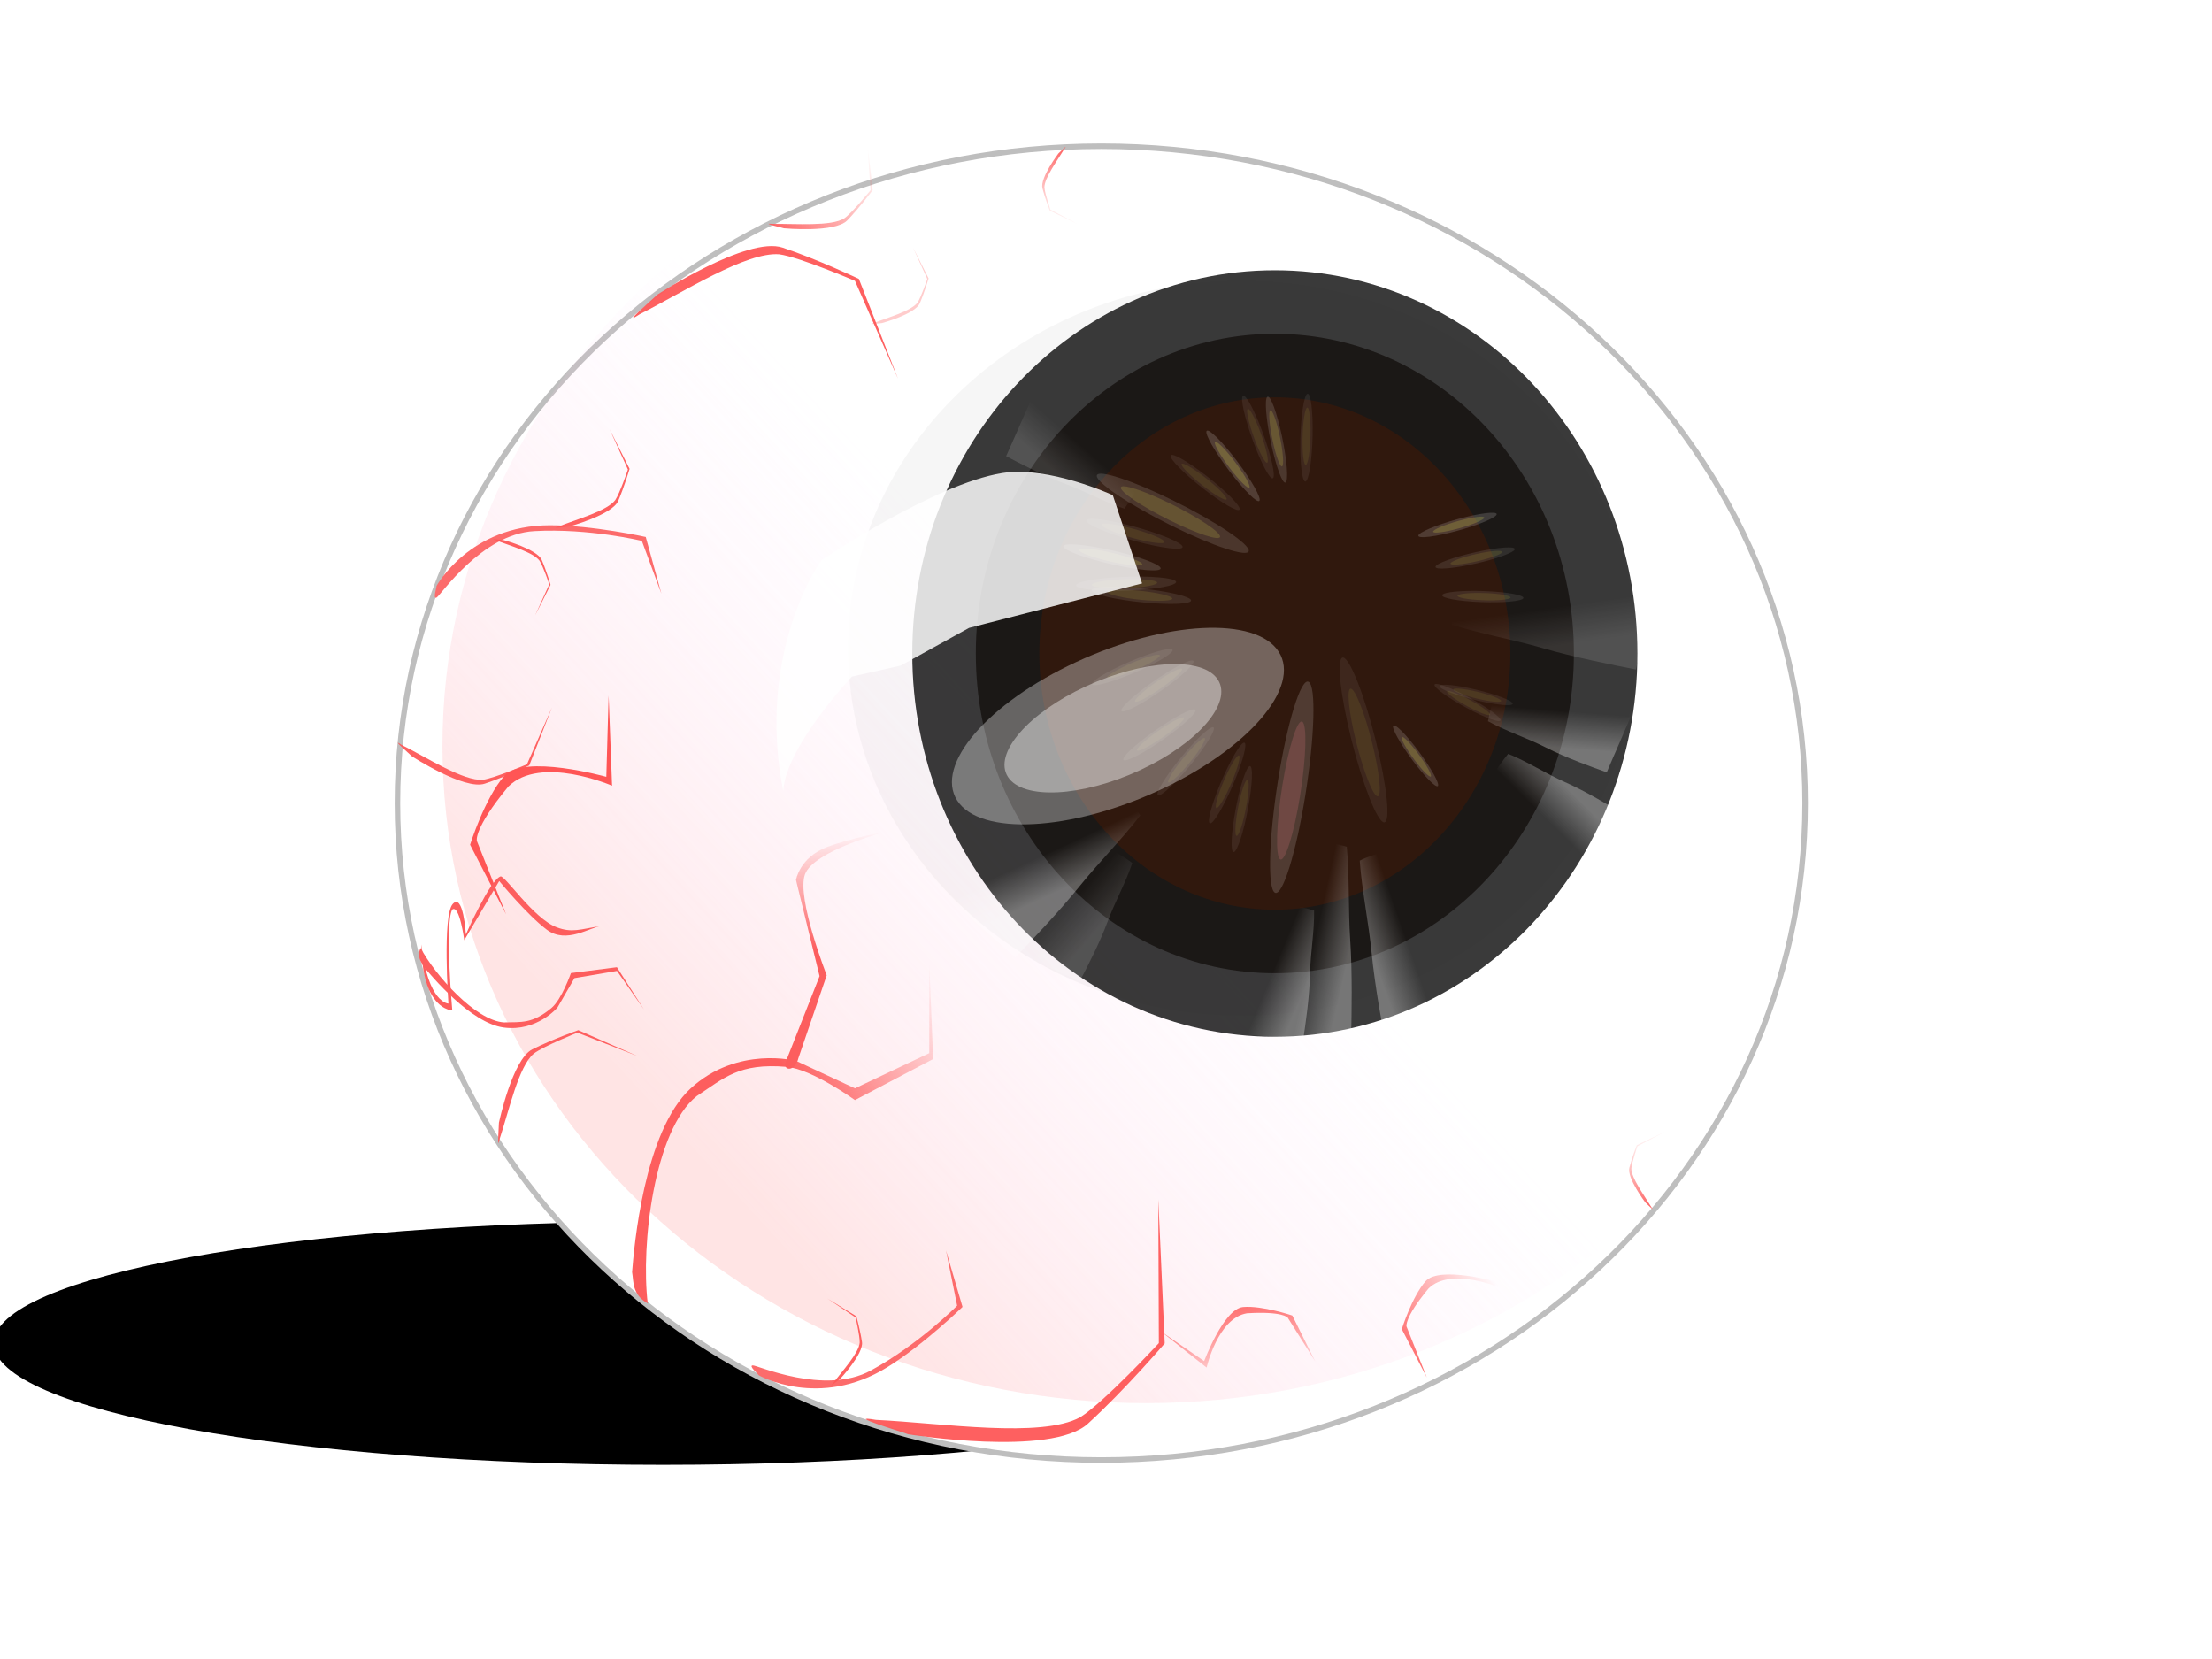 <?xml version="1.0"?><svg width="400" height="300" xmlns="http://www.w3.org/2000/svg" xmlns:xlink="http://www.w3.org/1999/xlink">
 <defs>
  <filter height="2.644" y="-0.822" width="1.299" x="-0.149" id="filter4501" color-interpolation-filters="sRGB">
   <feGaussianBlur id="feGaussianBlur4503" stdDeviation="15.071"/>
  </filter>
  <filter height="1.464" y="-0.232" width="1.433" x="-0.216" id="filter3919" color-interpolation-filters="sRGB">
   <feGaussianBlur id="feGaussianBlur3921" stdDeviation="22.959"/>
  </filter>
  <filter id="filter4843" color-interpolation-filters="sRGB">
   <feGaussianBlur id="feGaussianBlur4845" stdDeviation="7.373"/>
  </filter>
  <filter id="filter3931" color-interpolation-filters="sRGB">
   <feGaussianBlur id="feGaussianBlur3933" stdDeviation="8.237"/>
  </filter>
  <filter id="filter3856" color-interpolation-filters="sRGB">
   <feGaussianBlur id="feGaussianBlur3858" stdDeviation="5.912"/>
  </filter>
  <filter height="1.852" y="-0.426" width="1.595" x="-0.297" id="filter3995-1" color-interpolation-filters="sRGB">
   <feGaussianBlur id="feGaussianBlur3997-2" stdDeviation="6.911"/>
  </filter>
  <filter height="1.852" y="-0.426" width="1.595" x="-0.297" id="filter3995-1-4" color-interpolation-filters="sRGB">
   <feGaussianBlur id="feGaussianBlur3997-2-4" stdDeviation="6.911"/>
  </filter>
  <filter height="1.852" y="-0.426" width="1.595" x="-0.297" id="filter3995-1-4-1" color-interpolation-filters="sRGB">
   <feGaussianBlur id="feGaussianBlur3997-2-4-5" stdDeviation="6.911"/>
  </filter>
  <filter height="1.852" y="-0.426" width="1.595" x="-0.297" id="filter3995-1-4-1-8" color-interpolation-filters="sRGB">
   <feGaussianBlur id="feGaussianBlur3997-2-4-5-3" stdDeviation="6.911"/>
  </filter>
  <filter height="1.852" y="-0.426" width="1.595" x="-0.297" id="filter3995-1-4-1-8-1" color-interpolation-filters="sRGB">
   <feGaussianBlur id="feGaussianBlur3997-2-4-5-3-5" stdDeviation="6.911"/>
  </filter>
  <filter height="1.852" y="-0.426" width="1.595" x="-0.297" id="filter3995-1-4-1-8-1-0" color-interpolation-filters="sRGB">
   <feGaussianBlur id="feGaussianBlur3997-2-4-5-3-5-6" stdDeviation="6.911"/>
  </filter>
  <filter height="1.852" y="-0.426" width="1.595" x="-0.297" id="filter3995-1-4-1-8-1-0-0" color-interpolation-filters="sRGB">
   <feGaussianBlur id="feGaussianBlur3997-2-4-5-3-5-6-8" stdDeviation="6.911"/>
  </filter>
  <filter height="1.852" y="-0.426" width="1.595" x="-0.297" id="filter3995-1-4-1-8-1-6" color-interpolation-filters="sRGB">
   <feGaussianBlur id="feGaussianBlur3997-2-4-5-3-5-5" stdDeviation="6.911"/>
  </filter>
  <filter height="1.852" y="-0.426" width="1.595" x="-0.297" id="filter3995-1-4-1-8-1-6-0" color-interpolation-filters="sRGB">
   <feGaussianBlur id="feGaussianBlur3997-2-4-5-3-5-5-5" stdDeviation="6.911"/>
  </filter>
  <filter height="1.852" y="-0.426" width="1.595" x="-0.297" id="filter3995-1-4-1-8-1-6-0-2" color-interpolation-filters="sRGB">
   <feGaussianBlur id="feGaussianBlur3997-2-4-5-3-5-5-5-2" stdDeviation="6.911"/>
  </filter>
  <filter height="1.852" y="-0.426" width="1.595" x="-0.297" id="filter3995-1-4-1-8-1-6-0-2-1" color-interpolation-filters="sRGB">
   <feGaussianBlur id="feGaussianBlur3997-2-4-5-3-5-5-5-2-4" stdDeviation="6.911"/>
  </filter>
  <filter height="1.852" y="-0.426" width="1.595" x="-0.297" id="filter3995-1-4-1-8-1-6-0-2-2" color-interpolation-filters="sRGB">
   <feGaussianBlur id="feGaussianBlur3997-2-4-5-3-5-5-5-2-5" stdDeviation="6.911"/>
  </filter>
  <filter height="1.852" y="-0.426" width="1.595" x="-0.297" id="filter3995-1-4-1-8-1-6-0-2-2-0" color-interpolation-filters="sRGB">
   <feGaussianBlur id="feGaussianBlur3997-2-4-5-3-5-5-5-2-5-9" stdDeviation="6.911"/>
  </filter>
  <filter height="1.852" y="-0.426" width="1.595" x="-0.297" id="filter3995-1-4-1-8-1-6-0-2-2-2" color-interpolation-filters="sRGB">
   <feGaussianBlur id="feGaussianBlur3997-2-4-5-3-5-5-5-2-5-1" stdDeviation="6.911"/>
  </filter>
  <filter height="1.852" y="-0.426" width="1.595" x="-0.297" id="filter3995-1-4-1-8-1-6-0-2-2-2-3" color-interpolation-filters="sRGB">
   <feGaussianBlur id="feGaussianBlur3997-2-4-5-3-5-5-5-2-5-1-4" stdDeviation="6.911"/>
  </filter>
  <filter height="1.852" y="-0.426" width="1.595" x="-0.297" id="filter3995-1-4-1-8-1-6-0-2-2-2-3-6" color-interpolation-filters="sRGB">
   <feGaussianBlur id="feGaussianBlur3997-2-4-5-3-5-5-5-2-5-1-4-3" stdDeviation="6.911"/>
  </filter>
  <filter height="1.852" y="-0.426" width="1.595" x="-0.297" id="filter3995-1-4-1-8-1-6-0-2-2-2-3-9" color-interpolation-filters="sRGB">
   <feGaussianBlur id="feGaussianBlur3997-2-4-5-3-5-5-5-2-5-1-4-2" stdDeviation="6.911"/>
  </filter>
  <filter height="1.852" y="-0.426" width="1.595" x="-0.297" id="filter3995-1-4-1-8-1-6-0-2-2-2-3-1" color-interpolation-filters="sRGB">
   <feGaussianBlur id="feGaussianBlur3997-2-4-5-3-5-5-5-2-5-1-4-1" stdDeviation="6.911"/>
  </filter>
  <filter height="1.601" y="-0.3" width="1.42" x="-0.21" id="filter4279" color-interpolation-filters="sRGB">
   <feGaussianBlur id="feGaussianBlur4281" stdDeviation="4.875"/>
  </filter>
  <filter height="1.852" y="-0.426" width="1.595" x="-0.297" id="filter3995-1-4-1-8-7" color-interpolation-filters="sRGB">
   <feGaussianBlur id="feGaussianBlur3997-2-4-5-3-6" stdDeviation="6.911"/>
  </filter>
  <filter height="1.852" y="-0.426" width="1.595" x="-0.297" id="filter3995-1-4-1-8-1-01" color-interpolation-filters="sRGB">
   <feGaussianBlur id="feGaussianBlur3997-2-4-5-3-5-4" stdDeviation="6.911"/>
  </filter>
  <filter height="1.852" y="-0.426" width="1.595" x="-0.297" id="filter3995-1-4-1-8-1-0-0-7" color-interpolation-filters="sRGB">
   <feGaussianBlur id="feGaussianBlur3997-2-4-5-3-5-6-8-1" stdDeviation="6.911"/>
  </filter>
  <filter height="1.852" y="-0.426" width="1.595" x="-0.297" id="filter3995-1-4-1-8-1-6-3" color-interpolation-filters="sRGB">
   <feGaussianBlur id="feGaussianBlur3997-2-4-5-3-5-5-6" stdDeviation="6.911"/>
  </filter>
  <filter height="1.852" y="-0.426" width="1.595" x="-0.297" id="filter3995-1-4-1-8-1-6-0-7" color-interpolation-filters="sRGB">
   <feGaussianBlur id="feGaussianBlur3997-2-4-5-3-5-5-5-6" stdDeviation="6.911"/>
  </filter>
  <filter height="1.852" y="-0.426" width="1.595" x="-0.297" id="filter3995-1-4-1-8-1-6-0-2-1-2" color-interpolation-filters="sRGB">
   <feGaussianBlur id="feGaussianBlur3997-2-4-5-3-5-5-5-2-4-5" stdDeviation="6.911"/>
  </filter>
  <filter id="filter4984" color-interpolation-filters="sRGB">
   <feGaussianBlur id="feGaussianBlur4986" stdDeviation="0.704"/>
  </filter>
  <radialGradient gradientUnits="userSpaceOnUse" gradientTransform="matrix(0.996,0.219,-0.253,1.152,1593.744,-241.867)" r="127.779" fy="673.18" fx="-302.81" cy="673.18" cx="-302.81" id="radialGradient4783" xlink:href="#linearGradient4773"/>
  <linearGradient id="linearGradient4773">
   <stop stop-color="#ffffff" id="stop4775" offset="0"/>
   <stop stop-color="#ffffff" stop-opacity="0.872" offset="0.429" id="stop4785"/>
   <stop stop-color="#d6d6d6" offset="0.858" id="stop4781"/>
   <stop stop-color="#ffffff" id="stop4777" offset="1"/>
  </linearGradient>
  <linearGradient y2="0.5" x2="0.5" y1="0.789" x1="0.164" id="linearGradient4837" xlink:href="#linearGradient4831"/>
  <linearGradient id="linearGradient4831">
   <stop stop-color="#ffb8b8" id="stop4833" offset="0"/>
   <stop stop-color="#ffd6ff" stop-opacity="0" id="stop4835" offset="1"/>
  </linearGradient>
  <radialGradient gradientUnits="userSpaceOnUse" gradientTransform="matrix(0.033,0,0,0.053,555.229,791.212)" r="147.167" fy="667.696" fx="-251.73" cy="667.696" cx="-251.73" id="radialGradient3834" xlink:href="#linearGradient3828"/>
  <linearGradient id="linearGradient3828">
   <stop stop-color="#b25930" id="stop3830" offset="0"/>
   <stop stop-color="#30180d" id="stop3832" offset="1"/>
  </linearGradient>
  <radialGradient gradientUnits="userSpaceOnUse" gradientTransform="matrix(0,-0,0,0.001,299.139,808.611)" r="127.279" fy="667.696" fx="-251.73" cy="667.696" cx="-251.73" id="radialGradient4033" xlink:href="#linearGradient4027"/>
  <linearGradient id="linearGradient4027">
   <stop stop-color="#975f6f" id="stop4029" offset="0"/>
   <stop stop-color="#320d03" id="stop4031" offset="1"/>
  </linearGradient>
  <radialGradient xlink:href="#linearGradient4027-3" id="radialGradient4082" gradientUnits="userSpaceOnUse" gradientTransform="matrix(0,0,0,0,252.639,775.539)" cx="-251.73" cy="667.696" fx="-251.73" fy="667.696" r="127.279"/>
  <linearGradient id="linearGradient4027-3">
   <stop stop-color="#ffffff" stop-opacity="0.164" offset="0" id="stop4107"/>
   <stop stop-color="#ffffff" id="stop4031-7" offset="1"/>
  </linearGradient>
  <linearGradient y2="0.843" x2="0.383" y1="0.614" x1="0.401" id="linearGradient4448" xlink:href="#linearGradient4027-3-3"/>
  <linearGradient id="linearGradient4027-3-3">
   <stop stop-color="#ffffff" stop-opacity="0" offset="0" id="stop4107-4"/>
   <stop stop-color="#ffffff" id="stop4031-7-5" offset="1"/>
  </linearGradient>
  <linearGradient xlink:href="#linearGradient4027-3-3-7" id="linearGradient4467" x1="0.407" y1="0.635" x2="0.449" y2="0.868"/>
  <linearGradient id="linearGradient4027-3-3-7">
   <stop stop-color="#ffffff" stop-opacity="0" offset="0" id="stop4107-4-2"/>
   <stop stop-color="#ffffff" id="stop4031-7-5-7" offset="1"/>
  </linearGradient>
  <linearGradient xlink:href="#linearGradient4027-3-3-1" id="linearGradient4505" x1="0.474" y1="0.336" x2="0.635" y2="0.178"/>
  <linearGradient id="linearGradient4027-3-3-1">
   <stop stop-color="#ffffff" stop-opacity="0" offset="0" id="stop4107-4-3"/>
   <stop stop-color="#ffffff" id="stop4031-7-5-9" offset="1"/>
  </linearGradient>
  <linearGradient xlink:href="#linearGradient4027-3-3-7-7" id="linearGradient4874" x1="0.747" y1="0.425" x2="0.998" y2="0.506"/>
  <linearGradient id="linearGradient4027-3-3-7-7">
   <stop stop-color="#ffffff" stop-opacity="0" offset="0" id="stop4107-4-2-4"/>
   <stop stop-color="#ffffff" id="stop4031-7-5-7-8" offset="1"/>
  </linearGradient>
  <linearGradient xlink:href="#linearGradient4027-3-3-7-7-6" id="linearGradient4912" x1="0.286" y1="0.434" x2="0.074" y2="0.537"/>
  <linearGradient id="linearGradient4027-3-3-7-7-6">
   <stop stop-color="#ffffff" stop-opacity="0" offset="0" id="stop4107-4-2-4-3"/>
   <stop stop-color="#ffffff" id="stop4031-7-5-7-8-0" offset="1"/>
  </linearGradient>
  <linearGradient xlink:href="#linearGradient4027-3-3-1-2" id="linearGradient4950" x1="0.743" y1="0.433" x2="0.979" y2="0.533"/>
  <linearGradient id="linearGradient4027-3-3-1-2">
   <stop stop-color="#ffffff" stop-opacity="0" offset="0" id="stop4107-4-3-2"/>
   <stop stop-color="#ffffff" id="stop4031-7-5-9-5" offset="1"/>
  </linearGradient>
  <linearGradient xlink:href="#linearGradient4027-3-3-7-7-2" id="linearGradient4300" x1="0.614" y1="0.483" x2="0.687" y2="0.652"/>
  <linearGradient id="linearGradient4027-3-3-7-7-2">
   <stop stop-color="#ffffff" stop-opacity="0" offset="0" id="stop4107-4-2-4-4"/>
   <stop stop-color="#ffffff" id="stop4031-7-5-7-8-1" offset="1"/>
  </linearGradient>
  <linearGradient xlink:href="#linearGradient4027-3-3-1-2-5" id="linearGradient4338" x1="0.674" y1="0.465" x2="0.844" y2="0.619"/>
  <linearGradient id="linearGradient4027-3-3-1-2-5">
   <stop stop-color="#ffffff" stop-opacity="0" offset="0" id="stop4107-4-3-2-2"/>
   <stop stop-color="#ffffff" id="stop4031-7-5-9-5-5" offset="1"/>
  </linearGradient>
  <linearGradient xlink:href="#linearGradient4027-3-3-1-2-5-5" id="linearGradient4126" x1="0.534" y1="0.674" x2="0.381" y2="0.844"/>
  <linearGradient id="linearGradient4027-3-3-1-2-5-5">
   <stop stop-color="#ffffff" stop-opacity="0" offset="0" id="stop4107-4-3-2-2-0"/>
   <stop stop-color="#ffffff" id="stop4031-7-5-9-5-5-9" offset="1"/>
  </linearGradient>
  <linearGradient y2="-0" x2="1" y1="0.305" x1="0.5" id="linearGradient5557" xlink:href="#linearGradient5551"/>
  <linearGradient id="linearGradient5551">
   <stop stop-color="#fd5e5e" id="stop5553" offset="0"/>
   <stop stop-color="#fd5e5e" stop-opacity="0" id="stop5555" offset="1"/>
  </linearGradient>
  <linearGradient y2="0" x2="0.5" y1="0.5" x1="0.5" id="linearGradient5351" xlink:href="#linearGradient5345"/>
  <linearGradient id="linearGradient5345">
   <stop stop-color="#fc5e5e" id="stop5347" offset="0"/>
   <stop stop-color="#fc5e5e" stop-opacity="0" id="stop5349" offset="1"/>
  </linearGradient>
  <linearGradient y2="1.348" x2="0.797" y1="-0.195" x1="0.266" id="linearGradient5359" xlink:href="#linearGradient5353"/>
  <linearGradient id="linearGradient5353">
   <stop stop-color="#ff5555" id="stop5355" offset="0"/>
   <stop stop-color="#ff5555" stop-opacity="0" id="stop5357" offset="1"/>
  </linearGradient>
  <linearGradient y2="0.312" x2="1.088" y1="0.966" x1="0.011" id="linearGradient5389" xlink:href="#linearGradient5383"/>
  <linearGradient id="linearGradient5383">
   <stop stop-color="#fe5858" id="stop5385" offset="0"/>
   <stop stop-color="#fe5858" stop-opacity="0" id="stop5387" offset="1"/>
  </linearGradient>
  <linearGradient xlink:href="#linearGradient5383-7" id="linearGradient5408" x1="0.618" y1="-0.001" x2="0.464" y2="0.982"/>
  <linearGradient id="linearGradient5383-7">
   <stop stop-color="#fe5858" id="stop5385-9" offset="0"/>
   <stop stop-color="#fe5858" stop-opacity="0" id="stop5387-0" offset="1"/>
  </linearGradient>
  <linearGradient xlink:href="#linearGradient5383-7-3" id="linearGradient5446" x1="0.618" y1="1.001" x2="0.464" y2="0.018"/>
  <linearGradient id="linearGradient5383-7-3">
   <stop stop-color="#fe5858" id="stop5385-9-8" offset="0"/>
   <stop stop-color="#fe5858" stop-opacity="0" id="stop5387-0-3" offset="1"/>
  </linearGradient>
  <linearGradient y2="0.167" x2="0.704" y1="1" x1="0" id="linearGradient5549" xlink:href="#linearGradient5543"/>
  <linearGradient id="linearGradient5543">
   <stop stop-color="#ff5555" id="stop5545" offset="0"/>
   <stop stop-color="#ff5555" stop-opacity="0" id="stop5547" offset="1"/>
  </linearGradient>
 </defs>
 <g>
  <title>Layer 1</title>
  <g id="layer1">
   <g id="g12844">
    <path fill="#000000" filter="url(#filter4501)" id="path4495" d="m240.878,242.897c0,12.15 -54.174,22 -121,22c-66.826,0 -121,-9.85 -121,-22c0,-12.15 54.174,-22 121,-22c66.826,0 121,9.85 121,22z"/>
    <path fill="url(#radialGradient4783)" stroke="#bebebe" id="path3829" d="m326.427,145.231c0,65.608 -56.985,118.794 -127.279,118.794c-70.294,0 -127.279,-53.186 -127.279,-118.794c0,-65.608 56.985,-118.794 127.279,-118.794c70.294,0 127.279,53.186 127.279,118.794z"/>
    <path opacity="0.185" fill="#000000" filter="url(#filter3919)" id="path3829-1-2" d="m295.75,117.219c0,36.699 -31.876,66.45 -71.197,66.45c-39.321,0 -71.197,-29.751 -71.197,-66.45c0,-36.699 31.876,-66.45 71.197,-66.45c39.321,0 71.197,29.751 71.197,66.45z"/>
    <g id="g5020">
     <path opacity="0.616" fill="url(#linearGradient4837)" filter="url(#filter4843)" d="m334.563,134.935c0,65.608 -56.985,118.794 -127.279,118.794c-70.294,0 -127.279,-53.186 -127.279,-118.794c0,-65.608 56.985,-118.794 127.279,-118.794c70.294,0 127.279,53.186 127.279,118.794z" id="path3829-6"/>
     <g id="g4925">
      <g id="g4855">
       <path fill="url(#radialGradient3834)" stroke="#181818" stroke-width="22.977" stroke-miterlimit="4" stroke-opacity="0.849" filter="url(#filter3931)" d="m284.608,118.175c0,31.931 -24.21,57.816 -54.075,57.816c-29.865,0 -54.075,-25.885 -54.075,-57.816c0,-31.931 24.21,-57.816 54.075,-57.816c29.865,0 54.075,25.885 54.075,57.816z" id="path3829-1"/>
       <path fill="url(#radialGradient4033)" filter="url(#filter3856)" d="m259.068,109.445c0,11.187 -8.885,20.256 -19.845,20.256c-10.96,0 -19.845,-9.069 -19.845,-20.256c0,-11.187 8.885,-20.256 19.845,-20.256c10.96,0 19.845,9.069 19.845,20.256z" id="path3829-1-4"/>
       <path opacity="0.288" fill="url(#radialGradient4082)" d="m260.627,89.896c0,4.583 -3.64,8.299 -8.131,8.299c-4.49,0 -8.131,-3.716 -8.131,-8.299c0,-4.583 3.64,-8.299 8.131,-8.299c4.491,0 8.131,3.716 8.131,8.299z" id="path3829-1-4-7"/>
       <g opacity="0.465" transform="matrix(0.197, -0.583, 0.119, 0.443, 231.208, 378.342)" id="g4059-9">
        <path opacity="0.571" fill="#ffffff" filter="url(#filter3995-1)" id="path3935-9-0" d="m191.96,-277.003c-12.761,6.973 -25.769,7.751 -29.055,1.737c-3.286,-6.014 4.395,-16.541 17.155,-23.514c12.761,-6.973 25.769,-7.75 29.055,-1.737c3.286,6.014 -4.395,16.541 -17.155,23.514z"/>
        <path opacity="0.473" fill="#ff9bab" id="path3935-3" d="m189.173,-280.405c-8.334,4.554 -16.829,5.062 -18.975,1.134c-2.146,-3.927 2.87,-10.803 11.204,-15.357c8.334,-4.554 16.829,-5.062 18.975,-1.134c2.146,3.927 -2.87,10.803 -11.204,15.357z"/>
       </g>
       <path opacity="0.307" fill="url(#linearGradient4448)" id="path3829-1-4-7-0" d="m288.421,112.998c6.247,2.509 9.312,9.501 6.861,15.624c-1.061,2.65 -3.391,7.856 -4.73,11.042c-2.567,-0.913 -7.296,-2.596 -11.031,-4.503c-3.316,-1.693 -7.188,-2.934 -10.452,-4.747c0.505,-2.939 2.487,-8.128 3.591,-10.877c2.458,-6.12 9.514,-9.048 15.762,-6.54l0,0z"/>
       <path opacity="0.123" fill="url(#linearGradient4467)" id="path3829-1-4-7-0-6" d="m283.557,93.74c9.603,2.168 16.32,9.167 15.026,15.638c-0.56,2.8 -2.003,8.319 -2.765,11.69c-3.906,-0.769 -11.099,-2.188 -16.982,-3.903c-5.223,-1.523 -11.065,-2.543 -16.257,-4.193c-0.318,-3.061 0.646,-8.539 1.231,-11.445c1.304,-6.468 10.145,-9.955 19.747,-7.787l0,0l0,0z"/>
       <path opacity="0.307" fill="url(#linearGradient4505)" id="path3829-1-4-7-0-9" d="m271.433,162.329c5.889,3.262 13.247,1.225 16.449,-4.541c1.385,-2.495 3.953,-7.589 5.579,-10.639c-2.329,-1.415 -6.619,-4.02 -10.455,-5.714c-3.406,-1.503 -6.813,-3.723 -10.279,-5.111c-1.961,2.246 -4.734,7.06 -6.17,9.651c-3.196,5.77 -1.012,13.091 4.877,16.353l0,0z"/>
       <g opacity="0.21" transform="matrix(-0.037, -0.488, 0.225, 0.287, 117.879, 494.684)" id="g4059-9-2">
        <path opacity="0.571" fill="#ffffff" filter="url(#filter3995-1-4)" id="path3935-9-0-7" d="m1197.024,778.723c-12.76,6.973 -25.769,7.751 -29.055,1.737c-3.286,-6.014 4.395,-16.541 17.155,-23.514c12.76,-6.973 25.769,-7.75 29.055,-1.737c3.286,6.014 -4.395,16.541 -17.155,23.514z"/>
        <path opacity="0.473" fill="#ffff76" id="path3935-3-9" d="m1194.237,775.321c-8.334,4.554 -16.829,5.062 -18.975,1.134c-2.146,-3.927 2.87,-10.803 11.204,-15.357c8.334,-4.554 16.829,-5.062 18.975,-1.134c2.146,3.927 -2.87,10.803 -11.204,15.357z"/>
       </g>
       <g opacity="0.395" transform="matrix(0.468, 0.141, -0.232, -0.281, 505.828, 977.724)" id="g4059-9-2-7">
        <path opacity="0.571" fill="#ffffff" filter="url(#filter3995-1-4-1)" id="path3935-9-0-7-8" d="m1248.444,3783.468c-12.76,6.973 -25.769,7.75 -29.055,1.737c-3.286,-6.013 4.395,-16.541 17.155,-23.514c12.76,-6.973 25.769,-7.75 29.055,-1.737c3.286,6.014 -4.395,16.541 -17.155,23.514z"/>
        <path opacity="0.473" fill="#ffff76" id="path3935-3-9-5" d="m1245.658,3780.066c-8.334,4.554 -16.829,5.062 -18.975,1.134c-2.146,-3.927 2.87,-10.802 11.204,-15.356c8.334,-4.554 16.829,-5.062 18.975,-1.134c2.146,3.927 -2.87,10.802 -11.204,15.356z"/>
       </g>
       <g opacity="0.234" transform="matrix(0.286, 0.028, -0.166, -0.136, 412.511, 860.318)" id="g4059-9-2-7-2">
        <path opacity="0.571" fill="#ffffff" filter="url(#filter3995-1-4-1-8)" id="path3935-9-0-7-8-4" d="m2884.63,6219.705c-12.76,6.973 -25.769,7.751 -29.055,1.737c-3.286,-6.014 4.395,-16.542 17.155,-23.514c12.761,-6.973 25.769,-7.75 29.055,-1.737c3.286,6.014 -4.395,16.541 -17.155,23.514z"/>
        <path opacity="0.473" fill="#ffff76" id="path3935-3-9-5-1" d="m2881.843,6216.303c-8.333,4.554 -16.829,5.062 -18.975,1.135c-2.146,-3.927 2.87,-10.803 11.204,-15.357c8.333,-4.554 16.829,-5.062 18.976,-1.134c2.146,3.927 -2.871,10.802 -11.204,15.356z"/>
       </g>
       <g opacity="0.435" transform="matrix(0.287, 0.015, -0.172, -0.128, 411.5, 854.272)" id="g4059-9-2-7-2-9">
        <path opacity="0.571" fill="#ffffff" filter="url(#filter3995-1-4-1-8-1)" id="path3935-9-0-7-8-4-5" d="m3011.754,6249.73c-12.761,6.973 -25.769,7.751 -29.055,1.737c-3.286,-6.014 4.394,-16.542 17.155,-23.514c12.76,-6.973 25.769,-7.75 29.055,-1.737c3.286,6.014 -4.395,16.541 -17.155,23.514z"/>
        <path opacity="0.473" fill="#ffff76" id="path3935-3-9-5-1-1" d="m3008.968,6246.329c-8.334,4.554 -16.829,5.062 -18.975,1.135c-2.146,-3.928 2.87,-10.803 11.204,-15.357c8.333,-4.554 16.829,-5.062 18.975,-1.134c2.146,3.928 -2.87,10.803 -11.204,15.356z"/>
       </g>
       <g opacity="0.288" transform="matrix(0.287, -0.02, -0.186, -0.106, 423.516, 837.134)" id="g4059-9-2-7-2-9-4">
        <path opacity="0.571" fill="#ffffff" filter="url(#filter3995-1-4-1-8-1-0)" id="path3935-9-0-7-8-4-5-5" d="m3305.908,6270.037c-12.76,6.973 -25.769,7.751 -29.055,1.737c-3.286,-6.014 4.394,-16.542 17.155,-23.515c12.76,-6.973 25.769,-7.75 29.055,-1.736c3.286,6.014 -4.395,16.54 -17.155,23.514z"/>
        <path opacity="0.473" fill="#ffff76" id="path3935-3-9-5-1-1-3" d="m3303.121,6266.635c-8.334,4.554 -16.829,5.062 -18.975,1.135c-2.146,-3.928 2.87,-10.803 11.204,-15.357c8.334,-4.554 16.829,-5.062 18.975,-1.134c2.146,3.928 -2.87,10.803 -11.204,15.356z"/>
       </g>
       <g opacity="0.273" transform="matrix(0.282, -0.06, -0.199, -0.08, 426.981, 814.357)" id="g4059-9-2-7-2-9-4-9">
        <path opacity="0.571" fill="#ffffff" filter="url(#filter3995-1-4-1-8-1-0-0)" id="path3935-9-0-7-8-4-5-5-1" d="m3576.551,6193.069c-12.76,6.973 -25.769,7.751 -29.055,1.737c-3.286,-6.014 4.395,-16.542 17.155,-23.515c12.76,-6.973 25.769,-7.75 29.055,-1.736c3.286,6.014 -4.395,16.541 -17.155,23.514z"/>
        <path opacity="0.473" fill="#ffff76" id="path3935-3-9-5-1-1-3-3" d="m3573.764,6189.667c-8.334,4.554 -16.829,5.062 -18.975,1.135c-2.146,-3.928 2.87,-10.803 11.204,-15.357c8.333,-4.554 16.829,-5.062 18.975,-1.134c2.146,3.927 -2.87,10.802 -11.204,15.356z"/>
       </g>
       <g opacity="0.215" transform="matrix(0.222, 0.12, -0.088, -0.166, 355.733, 891.106)" id="g4059-9-2-7-2-9-2">
        <path opacity="0.571" fill="#ffffff" filter="url(#filter3995-1-4-1-8-1-6)" id="path3935-9-0-7-8-4-5-8" d="m1826.427,6169.419c-12.76,6.973 -25.769,7.75 -29.055,1.736c-3.286,-6.013 4.395,-16.541 17.155,-23.514c12.76,-6.973 25.769,-7.75 29.055,-1.737c3.286,6.014 -4.394,16.542 -17.155,23.515z"/>
        <path opacity="0.473" fill="#ffff76" id="path3935-3-9-5-1-1-1" d="m1823.64,6166.017c-8.333,4.554 -16.829,5.062 -18.975,1.135c-2.146,-3.927 2.87,-10.803 11.204,-15.357c8.334,-4.554 16.829,-5.062 18.975,-1.134c2.146,3.927 -2.87,10.802 -11.204,15.356z"/>
       </g>
       <path opacity="0.307" fill="url(#linearGradient4874)" id="path3829-1-4-7-0-6-2" d="m220.261,169.504c0.062,9.844 5.461,17.903 12.059,18.025c2.855,0.052 8.555,-0.176 12.011,-0.199c0.085,-3.98 0.239,-11.31 -0.177,-17.423c-0.37,-5.428 -0.116,-11.354 -0.616,-16.778c-2.922,-0.966 -8.48,-1.197 -11.443,-1.247c-6.598,-0.112 -11.896,7.778 -11.834,17.622l0,0l0,0z"/>
       <path opacity="0.307" fill="url(#linearGradient4912)" id="path3829-1-4-7-0-6-2-3" d="m271.533,167.968c1.554,9.72 -2.449,18.557 -8.938,19.76c-2.807,0.52 -8.468,1.23 -11.881,1.774c-0.736,-3.911 -2.091,-11.117 -2.684,-17.216c-0.526,-5.415 -1.749,-11.218 -2.146,-16.651c2.724,-1.432 8.168,-2.573 11.083,-3.108c6.49,-1.193 13.012,5.721 14.566,15.441l0,0l0,0z"/>
       <path opacity="0.307" fill="url(#linearGradient4950)" id="path3829-1-4-7-0-9-9" d="m213.149,173.523c-0.732,6.692 3.991,12.691 10.546,13.415c2.837,0.314 8.527,0.712 11.968,1.033c0.405,-2.695 1.149,-7.658 1.228,-11.851c0.07,-3.723 0.8,-7.723 0.74,-11.456c-2.83,-0.94 -8.341,-1.637 -11.286,-1.959c-6.556,-0.717 -12.465,4.127 -13.196,10.819l0,0z"/>
       <g opacity="0.5" transform="matrix(0.184, 0.173, -0.042, -0.183, 321.142, 912.465)" id="g4059-9-2-7-2-9-2-5">
        <path opacity="0.571" fill="#ffffff" filter="url(#filter3995-1-4-1-8-1-6-0)" id="path3935-9-0-7-8-4-5-8-0" d="m642.934,5138.895c-12.761,6.973 -25.769,7.75 -29.055,1.737c-3.286,-6.013 4.395,-16.541 17.155,-23.514c12.76,-6.973 25.769,-7.75 29.055,-1.737c3.286,6.014 -4.394,16.542 -17.155,23.514z"/>
        <path opacity="0.473" fill="#ffff76" id="path3935-3-9-5-1-1-1-7" d="m640.147,5135.493c-8.334,4.554 -16.829,5.062 -18.975,1.135c-2.146,-3.927 2.87,-10.803 11.203,-15.356c8.334,-4.554 16.829,-5.062 18.975,-1.134c2.146,3.927 -2.87,10.802 -11.204,15.356z"/>
       </g>
       <g opacity="0.215" transform="matrix(0.125, 0.219, 0.013, -0.188, 276.102, 924.169)" id="g4059-9-2-7-2-9-2-5-4">
        <path opacity="0.571" fill="#ffffff" filter="url(#filter3995-1-4-1-8-1-6-0-2)" id="path3935-9-0-7-8-4-5-8-0-4" d="m-757.998,3616.386c-12.76,6.973 -25.769,7.75 -29.055,1.737c-3.286,-6.013 4.394,-16.541 17.155,-23.514c12.76,-6.973 25.769,-7.75 29.055,-1.737c3.286,6.013 -4.395,16.541 -17.155,23.514z"/>
        <path opacity="0.473" fill="#ffff76" id="path3935-3-9-5-1-1-1-7-5" d="m-760.784,3612.985c-8.334,4.554 -16.829,5.062 -18.975,1.134c-2.146,-3.927 2.87,-10.803 11.203,-15.356c8.334,-4.554 16.829,-5.062 18.975,-1.134c2.146,3.927 -2.87,10.803 -11.204,15.356z"/>
       </g>
       <g opacity="0.42" transform="matrix(0.093, 0.235, 0.04, -0.184, 253.831, 925.573)" id="g4059-9-2-7-2-9-2-5-4-8">
        <path opacity="0.571" fill="#ffffff" filter="url(#filter3995-1-4-1-8-1-6-0-2-1)" id="path3935-9-0-7-8-4-5-8-0-4-4" d="m-1430.213,2774.896c-12.76,6.973 -25.769,7.75 -29.055,1.737c-3.286,-6.014 4.395,-16.541 17.155,-23.514c12.76,-6.973 25.769,-7.75 29.055,-1.737c3.286,6.014 -4.395,16.542 -17.155,23.514z"/>
        <path opacity="0.473" fill="#ffff76" id="path3935-3-9-5-1-1-1-7-5-2" d="m-1432.999,2771.494c-8.333,4.554 -16.829,5.062 -18.975,1.134c-2.146,-3.927 2.87,-10.803 11.203,-15.356c8.334,-4.554 16.829,-5.062 18.975,-1.134c2.146,3.927 -2.87,10.803 -11.203,15.356z"/>
       </g>
       <g opacity="0.215" transform="matrix(0.037, 0.25, 0.081, -0.17, 219.362, 919.857)" id="g4059-9-2-7-2-9-2-5-4-7">
        <path opacity="0.571" fill="#ffffff" filter="url(#filter3995-1-4-1-8-1-6-0-2-2)" id="path3935-9-0-7-8-4-5-8-0-4-9" d="m-2451.715,1342.087c-12.761,6.973 -25.769,7.75 -29.055,1.737c-3.286,-6.014 4.394,-16.541 17.155,-23.514c12.761,-6.973 25.769,-7.751 29.055,-1.737c3.286,6.014 -4.395,16.541 -17.155,23.514z"/>
        <path opacity="0.473" fill="#ffff76" id="path3935-3-9-5-1-1-1-7-5-9" d="m-2454.502,1338.685c-8.333,4.554 -16.829,5.062 -18.975,1.134c-2.146,-3.927 2.87,-10.803 11.204,-15.357c8.333,-4.554 16.829,-5.062 18.975,-1.134c2.146,3.927 -2.87,10.803 -11.204,15.357z"/>
       </g>
       <g opacity="0.215" transform="matrix(-0.004, 0.252, 0.107, -0.155, 181.576, 975.872)" id="g4059-9-2-7-2-9-2-5-4-7-6">
        <path opacity="0.571" fill="#ffffff" filter="url(#filter3995-1-4-1-8-1-6-0-2-2-0)" id="path3935-9-0-7-8-4-5-8-0-4-9-6" d="m-3110.555,296.053c-12.761,6.973 -25.769,7.75 -29.055,1.737c-3.286,-6.014 4.395,-16.541 17.155,-23.514c12.76,-6.973 25.769,-7.75 29.055,-1.737c3.286,6.013 -4.395,16.541 -17.155,23.514z"/>
        <path opacity="0.473" fill="#ffff76" id="path3935-3-9-5-1-1-1-7-5-9-8" d="m-3113.342,292.651c-8.334,4.554 -16.829,5.062 -18.975,1.134c-2.146,-3.927 2.87,-10.803 11.203,-15.357c8.334,-4.554 16.83,-5.062 18.976,-1.134c2.146,3.927 -2.87,10.803 -11.204,15.357z"/>
       </g>
       <g opacity="0.215" transform="matrix(-0.058, 0.246, 0.138, -0.128, 144.979, 954.914)" id="g4059-9-2-7-2-9-2-5-4-7-9">
        <path opacity="0.571" fill="#ffffff" filter="url(#filter3995-1-4-1-8-1-6-0-2-2-2)" id="path3935-9-0-7-8-4-5-8-0-4-9-8" d="m-3854.372,-1054.085c-12.76,6.973 -25.769,7.751 -29.055,1.737c-3.286,-6.013 4.395,-16.541 17.155,-23.514c12.761,-6.973 25.769,-7.75 29.055,-1.737c3.286,6.014 -4.395,16.541 -17.155,23.514z"/>
        <path opacity="0.473" fill="#ffff76" id="path3935-3-9-5-1-1-1-7-5-9-4" d="m-3857.158,-1057.486c-8.334,4.554 -16.829,5.062 -18.975,1.134c-2.146,-3.927 2.87,-10.803 11.203,-15.356c8.334,-4.554 16.83,-5.062 18.976,-1.134c2.146,3.927 -2.87,10.803 -11.204,15.357z"/>
       </g>
       <g opacity="0.215" transform="matrix(-0.124, 0.22, 0.168, -0.085, 102.181, 915.227)" id="g4059-9-2-7-2-9-2-5-4-7-9-3">
        <path opacity="0.571" fill="#ffffff" filter="url(#filter3995-1-4-1-8-1-6-0-2-2-2-3)" id="path3935-9-0-7-8-4-5-8-0-4-9-8-4" d="m-4577.343,-2703.998c-12.761,6.973 -25.769,7.75 -29.055,1.737c-3.286,-6.013 4.395,-16.541 17.155,-23.514c12.761,-6.973 25.769,-7.75 29.055,-1.737c3.286,6.014 -4.395,16.542 -17.155,23.514z"/>
        <path opacity="0.473" fill="#ffff76" id="path3935-3-9-5-1-1-1-7-5-9-4-6" d="m-4580.13,-2707.4c-8.334,4.554 -16.829,5.062 -18.975,1.135c-2.146,-3.927 2.87,-10.803 11.203,-15.357c8.334,-4.554 16.83,-5.062 18.976,-1.134c2.146,3.927 -2.87,10.802 -11.204,15.356z"/>
       </g>
       <g opacity="0.215" transform="matrix(-0.211, 0.138, 0.188, 0.002, 57.001, 821.131)" id="g4059-9-2-7-2-9-2-5-4-7-9-3-6">
        <path opacity="0.571" fill="#ffffff" filter="url(#filter3995-1-4-1-8-1-6-0-2-2-2-3-6)" id="path3935-9-0-7-8-4-5-8-0-4-9-8-4-9" d="m-5000.106,-4821.697c-12.761,6.973 -25.769,7.751 -29.055,1.738c-3.286,-6.014 4.395,-16.542 17.155,-23.515c12.76,-6.973 25.769,-7.75 29.055,-1.736c3.286,6.014 -4.395,16.541 -17.155,23.513z"/>
        <path opacity="0.473" fill="#ffff76" id="path3935-3-9-5-1-1-1-7-5-9-4-6-7" d="m-5002.894,-4825.098c-8.333,4.554 -16.829,5.062 -18.975,1.134c-2.146,-3.928 2.87,-10.803 11.204,-15.357c8.333,-4.554 16.829,-5.062 18.975,-1.134c2.146,3.928 -2.87,10.803 -11.204,15.357z"/>
       </g>
       <g opacity="0.215" transform="matrix(-0.179, 0.178, 0.185, -0.036, 72.253, 860.065)" id="g4059-9-2-7-2-9-2-5-4-7-9-3-3">
        <path opacity="0.571" fill="#ffffff" filter="url(#filter3995-1-4-1-8-1-6-0-2-2-2-3-9)" id="path3935-9-0-7-8-4-5-8-0-4-9-8-4-7" d="m-4948.744,-4042.312c-12.76,6.973 -25.769,7.751 -29.055,1.737c-3.286,-6.014 4.395,-16.541 17.155,-23.514c12.761,-6.973 25.77,-7.75 29.055,-1.737c3.286,6.014 -4.395,16.541 -17.155,23.514z"/>
        <path opacity="0.473" fill="#ffff76" id="path3935-3-9-5-1-1-1-7-5-9-4-6-78" d="m-4951.53,-4045.714c-8.333,4.554 -16.829,5.062 -18.975,1.135c-2.146,-3.928 2.87,-10.803 11.204,-15.356c8.333,-4.554 16.829,-5.062 18.975,-1.135c2.146,3.928 -2.87,10.802 -11.204,15.356z"/>
       </g>
       <g opacity="0.215" transform="matrix(-0.179, 0.178, 0.185, -0.036, 72.606, 868.904)" id="g4059-9-2-7-2-9-2-5-4-7-9-3-7">
        <path opacity="0.571" fill="#ffffff" filter="url(#filter3995-1-4-1-8-1-6-0-2-2-2-3-1)" id="path3935-9-0-7-8-4-5-8-0-4-9-8-4-0" d="m-4948.744,-4042.312c-12.76,6.973 -25.769,7.751 -29.055,1.737c-3.286,-6.014 4.395,-16.541 17.155,-23.514c12.761,-6.973 25.77,-7.75 29.055,-1.737c3.286,6.014 -4.395,16.541 -17.155,23.514z"/>
        <path opacity="0.473" fill="#ffff76" id="path3935-3-9-5-1-1-1-7-5-9-4-6-4" d="m-4951.53,-4045.714c-8.333,4.554 -16.829,5.062 -18.975,1.135c-2.146,-3.928 2.87,-10.803 11.204,-15.356c8.333,-4.554 16.829,-5.062 18.975,-1.135c2.146,3.928 -2.87,10.802 -11.204,15.356z"/>
       </g>
       <g transform="matrix(1.258, 0, 0, 1.066, 538.901, 104.506)" id="g4059">
        <path opacity="0.571" fill="#ffffff" filter="url(#filter4279)" id="path3935-9" d="m-261.733,36.02c-12.76,6.973 -25.769,7.75 -29.055,1.737c-3.286,-6.014 4.395,-16.541 17.155,-23.514c12.76,-6.973 25.769,-7.75 29.055,-1.737c3.286,6.014 -4.395,16.541 -17.155,23.514z"/>
        <path opacity="0.4" fill="#ffffff" id="path3935" d="m-264.519,32.618c-8.334,4.554 -16.829,5.062 -18.975,1.134c-2.146,-3.927 2.87,-10.803 11.204,-15.357c8.334,-4.554 16.829,-5.062 18.975,-1.134c2.146,3.927 -2.87,10.803 -11.204,15.357z"/>
       </g>
       <path opacity="0.307" fill="url(#linearGradient4300)" id="path3829-1-4-7-0-6-2-5" d="m177.985,143.702c-6.626,7.28 -8.119,16.866 -3.35,21.427c2.064,1.973 6.41,5.669 8.967,7.995c2.759,-2.869 7.841,-8.155 11.678,-12.932c3.407,-4.241 7.61,-8.426 10.919,-12.754c-1.494,-2.69 -5.424,-6.627 -7.569,-8.673c-4.776,-4.553 -14.019,-2.343 -20.645,4.937l0,0l0,0z"/>
       <path opacity="0.132" fill="url(#linearGradient4338)" id="path3829-1-4-7-0-9-9-1" d="m178.716,156.4c-2.883,6.083 -0.386,13.298 5.571,16.129c2.578,1.225 7.824,3.466 10.97,4.896c1.265,-2.413 3.594,-6.86 5.042,-10.796c1.285,-3.494 3.286,-7.035 4.451,-10.582c-2.366,-1.815 -7.345,-4.279 -10.022,-5.548c-5.96,-2.825 -13.129,-0.183 -16.012,5.9l0,0z"/>
       <g opacity="0.47" transform="matrix(-0.233, 0.023, 0.135, -0.111, 144.598, 843.023)" id="g4059-9-2-7-2-6">
        <path opacity="0.571" fill="#ffffff" filter="url(#filter3995-1-4-1-8-7)" id="path3935-9-0-7-8-4-0" d="m3863.394,7549.779c-12.76,6.973 -25.769,7.751 -29.055,1.737c-3.286,-6.014 4.395,-16.542 17.155,-23.514c12.761,-6.973 25.769,-7.75 29.055,-1.737c3.286,6.014 -4.395,16.541 -17.155,23.514z"/>
        <path opacity="0.473" fill="#ffff76" id="path3935-3-9-5-1-4" d="m3860.607,7546.377c-8.334,4.554 -16.829,5.062 -18.976,1.135c-2.146,-3.927 2.87,-10.803 11.204,-15.356c8.333,-4.554 16.829,-5.062 18.975,-1.134c2.146,3.927 -2.87,10.802 -11.204,15.356z"/>
       </g>
       <g opacity="0.283" transform="matrix(-0.234, 0.012, 0.14, -0.104, 145.42, 838.106)" id="g4059-9-2-7-2-9-25">
        <path opacity="0.571" fill="#ffffff" filter="url(#filter3995-1-4-1-8-1-01)" id="path3935-9-0-7-8-4-5-3" d="m4004.448,7560.78c-12.761,6.974 -25.768,7.752 -29.054,1.738c-3.286,-6.014 4.394,-16.541 17.155,-23.514c12.761,-6.974 25.769,-7.751 29.055,-1.737c3.286,6.014 -4.395,16.54 -17.156,23.513z"/>
        <path opacity="0.473" fill="#ffff76" id="path3935-3-9-5-1-1-0" d="m4001.661,7557.379c-8.333,4.554 -16.829,5.062 -18.975,1.135c-2.146,-3.927 2.87,-10.803 11.204,-15.356c8.334,-4.554 16.83,-5.062 18.976,-1.134c2.146,3.927 -2.87,10.802 -11.204,15.355z"/>
       </g>
       <g opacity="0.273" transform="matrix(-0.229, -0.048, 0.162, -0.065, 132.831, 805.646)" id="g4059-9-2-7-2-9-4-9-9">
        <path opacity="0.571" fill="#ffffff" filter="url(#filter3995-1-4-1-8-1-0-0-7)" id="path3935-9-0-7-8-4-5-5-1-2" d="m4606.049,7348.713c-12.761,6.973 -25.769,7.751 -29.055,1.737c-3.286,-6.014 4.395,-16.542 17.155,-23.514c12.761,-6.973 25.769,-7.75 29.055,-1.737c3.286,6.014 -4.395,16.541 -17.155,23.514z"/>
        <path opacity="0.473" fill="#ffff76" id="path3935-3-9-5-1-1-3-3-9" d="m4603.263,7345.312c-8.334,4.554 -16.829,5.062 -18.975,1.135c-2.146,-3.928 2.87,-10.803 11.203,-15.357c8.334,-4.554 16.83,-5.062 18.976,-1.134c2.146,3.928 -2.87,10.803 -11.204,15.356z"/>
       </g>
       <g opacity="0.215" transform="matrix(-0.216, -0.014, 0.128, 0.098, 156.071, 726.604)" id="g4059-9-2-7-2-9-2-1">
        <path opacity="0.571" fill="#ffffff" filter="url(#filter3995-1-4-1-8-1-6-3)" id="path3935-9-0-7-8-4-5-8-8" d="m-4524.619,-6768.294c-12.76,6.973 -25.769,7.751 -29.055,1.737c-3.286,-6.014 4.395,-16.541 17.155,-23.515c12.76,-6.973 25.769,-7.75 29.055,-1.736c3.286,6.014 -4.395,16.541 -17.155,23.514z"/>
        <path opacity="0.473" fill="#ffff76" id="path3935-3-9-5-1-1-1-3" d="m-4527.405,-6771.695c-8.333,4.555 -16.829,5.062 -18.975,1.135c-2.146,-3.928 2.87,-10.803 11.204,-15.357c8.333,-4.554 16.829,-5.062 18.975,-1.134c2.146,3.928 -2.87,10.803 -11.204,15.356z"/>
       </g>
       <g opacity="0.215" transform="matrix(-0.205, -0.069, 0.098, 0.128, 175.38, 697.661)" id="g4059-9-2-7-2-9-2-5-5">
        <path opacity="0.571" fill="#ffffff" filter="url(#filter3995-1-4-1-8-1-6-0-7)" id="path3935-9-0-7-8-4-5-8-0-2" d="m-3456.432,-6313.558c-12.76,6.973 -25.769,7.751 -29.055,1.737c-3.286,-6.014 4.394,-16.542 17.155,-23.515c12.76,-6.973 25.769,-7.75 29.055,-1.736c3.286,6.014 -4.395,16.54 -17.155,23.514z"/>
        <path opacity="0.473" fill="#ffff76" id="path3935-3-9-5-1-1-1-7-9" d="m-3459.219,-6316.96c-8.333,4.554 -16.829,5.062 -18.975,1.135c-2.146,-3.928 2.87,-10.803 11.204,-15.356c8.334,-4.554 16.829,-5.062 18.975,-1.135c2.146,3.928 -2.87,10.803 -11.204,15.356z"/>
       </g>
       <g opacity="0.465" transform="matrix(-0.156, -0.15, 0.035, 0.157, 223.091, 663.482)" id="g4059-9-2-7-2-9-2-5-4-8-7">
        <path opacity="0.571" fill="#ffffff" filter="url(#filter3995-1-4-1-8-1-6-0-2-1-2)" id="path3935-9-0-7-8-4-5-8-0-4-4-2" d="m-1220.666,-4516.497c-12.76,6.973 -25.769,7.75 -29.055,1.736c-3.286,-6.013 4.395,-16.541 17.155,-23.514c12.761,-6.973 25.769,-7.75 29.055,-1.737c3.286,6.014 -4.394,16.541 -17.155,23.514z"/>
        <path opacity="0.473" fill="#ffff76" id="path3935-3-9-5-1-1-1-7-5-2-6" d="m-1223.452,-4519.899c-8.334,4.554 -16.829,5.062 -18.975,1.135c-2.146,-3.928 2.87,-10.803 11.204,-15.357c8.334,-4.554 16.829,-5.062 18.975,-1.134c2.146,3.927 -2.87,10.802 -11.204,15.356z"/>
       </g>
       <path opacity="0.132" fill="url(#linearGradient4126)" id="path3829-1-4-7-0-9-9-1-4" d="m202.966,65.949c-6.083,-2.883 -13.298,-0.386 -16.129,5.571c-1.225,2.578 -3.466,7.824 -4.896,10.97c2.413,1.265 6.86,3.594 10.796,5.042c3.494,1.285 7.035,3.286 10.582,4.451c1.815,-2.366 4.279,-7.345 5.548,-10.022c2.825,-5.96 0.183,-13.129 -5.9,-16.012l0,0z"/>
      </g>
      <path opacity="0.911" fill="#ffffff" filter="url(#filter4984)" d="m141.635,143.058c-5,-25.333 6.889,-41.747 6.889,-41.747c0,0 20.319,-13.771 32.707,-15.768c8.416,-1.357 20,4 20,4l5.293,15.95l-31.293,8.05l-12.354,6.818l-8.818,1.99c0,0 -12.001,12.69 -12.425,20.707z" id="path4950"/>
     </g>
    </g>
    <g id="g5628">
     <path fill="#fe5858" fill-opacity="0.952" id="path5177" d="m118.896,53.264c0,0 16.263,-10.607 22.627,-8.485c6.364,2.121 13.789,5.657 13.789,5.657l7.071,18.031l-7.778,-17.678c0,0 -9.971,-4.286 -13.685,-4.803c-5.98,-0.474 -17.178,6.76 -25.206,10.814c-3.767,2.512 2.475,-2.828 3.182,-3.536z"/>
     <path fill="#fe5858" fill-opacity="0.952" id="path5177-9" d="m164.254,259.368c0,0 25.818,4.157 32.49,-1.935c6.671,-6.092 13.875,-14.505 13.875,-14.505l-1.162,-26.059l0.098,26.011c0,0 -9.927,10.728 -14.214,13.397c-7.101,3.855 -24.839,1.077 -36.937,0.481c-6.01,-1.03 4.593,2.127 5.85,2.61l0,0z"/>
     <path fill="url(#linearGradient5557)" id="path5201" d="m114.299,230.041c0.348,-4.368 2.121,-25.456 10.607,-33.234c8.485,-7.778 19.092,-4.95 19.092,-4.95l10.607,4.95l13.435,-6.364l0,-16.263l0.707,17.324l-14.142,7.425c0,0 -7.805,-5.629 -12.374,-6.01c-8.665,-0.724 -11.268,2.038 -16.263,5.303c-7.64,6.096 -10.126,26.786 -8.839,37.477c-2.886,-1.627 -2.527,-4.005 -2.828,-5.657z"/>
     <path fill="url(#linearGradient5351)" id="path5207" d="m141.939,192.397l6.263,-15.884l-4.263,-17.384c0,0 0.645,-4.089 5.641,-5.97c4.466,-1.682 10.798,-2.823 10.798,-2.823c0,0 -13.263,3.47 -14.823,7.793c-1.537,4.259 3.939,18.237 3.939,18.237l-5.116,14.97c-0.57,2.305 -2.422,2.378 -2.439,1.061z"/>
     <path fill="#fd5e5e" id="path5201-4" d="m76.544,174.708c1.464,1.774 8.571,10.31 14.561,11.103c5.99,0.792 9.7,-3.615 9.7,-3.615l3.073,-5.32l7.693,-1.305l4.893,6.995l-4.908,-7.664l-8.316,1.062c0,0 -1.663,4.769 -3.514,6.308c-3.509,2.918 -5.459,2.514 -8.59,2.612c-5.12,-0.323 -12.414,-8.474 -15.077,-13.459c-0.752,1.568 0.118,2.483 0.485,3.284z"/>
     <path fill="#fe5858" fill-opacity="0.952" id="path5177-7" d="m74.495,136.766c0,0 9.471,6.177 13.178,4.942c3.706,-1.235 8.03,-3.294 8.03,-3.294l4.118,-10.501l-4.53,10.295c0,0 -5.807,2.496 -7.97,2.797c-3.483,0.276 -10.004,-3.937 -14.679,-6.298c-2.194,-1.463 1.441,1.647 1.853,2.059z"/>
     <path fill="url(#linearGradient5359)" id="path5253" d="m232.865,238.274c0,0 -0.88,-1.188 -7.373,-0.79c-5.284,0.857 -7.297,9.818 -7.297,9.818l-8.348,-6.605l7.902,5.438c0,0 3.538,-9.474 7.037,-9.78c3.499,-0.305 8.909,1.537 8.909,1.537l4.118,8.258l-4.949,-7.876z"/>
     <path fill="#ff5555" fill-opacity="0.993" id="path5253-0" d="m86.232,152.073c0,0 -0.675,-2.164 5.693,-9.841c5.841,-5.765 18.755,-0.149 18.755,-0.149l-0.622,-16.309l-0.419,14.702c0,0 -14.929,-4.193 -18.472,-0.138c-3.544,4.055 -6.159,12.418 -6.159,12.418l6.496,12.569l-5.271,-13.252z"/>
     <path fill="#fc6b6b" fill-opacity="0.996" id="path5277" d="m78.944,105.943c0,0 5.993,-10.96 20.506,-10.96c7.778,0 17.324,2.121 17.324,2.121l2.828,10.253l-3.536,-9.546c0,0 -9.555,-2.317 -19.445,-1.768c-9.555,0.531 -16.971,11.667 -17.678,12.021c-0.707,0.354 0,-1.768 0,-2.121z"/>
     <path fill="#fe5858" fill-opacity="0.952" id="path5177-7-1" d="m102.954,95.201c0,0 7.739,-2.084 8.838,-4.625c1.099,-2.541 2.055,-5.798 2.055,-5.798l-3.6,-7.138l3.296,7.258c0,0 -1.426,4.246 -2.289,5.531c-1.5,1.97 -6.807,3.423 -10.263,4.777c-1.81,0.468 1.551,0.017 1.963,-0.006l0,0.001z"/>
     <path fill="#fe5858" fill-opacity="0.952" id="path5177-7-1-5" d="m91.118,97.677c0,0 5.997,1.614 6.849,3.584c0.852,1.969 1.592,4.493 1.592,4.493l-2.79,5.532l2.555,-5.625c0,0 -1.105,-3.291 -1.774,-4.287c-1.162,-1.527 -5.275,-2.653 -7.954,-3.702c-1.402,-0.362 1.202,-0.013 1.522,0.005l0,0z"/>
     <path opacity="0.324" fill="#fe5858" fill-opacity="0.952" id="path5177-7-1-5-3" d="m159.477,58.425c0,0 5.998,-1.614 6.849,-3.584c0.852,-1.969 1.593,-4.493 1.593,-4.493l-2.79,-5.532l2.555,5.625c0,0 -1.105,3.291 -1.774,4.287c-1.163,1.526 -5.276,2.653 -7.954,3.702c-1.403,0.362 1.202,0.013 1.521,-0.005l0,0z"/>
     <path fill="url(#linearGradient5389)" id="path5177-7-4" d="m141.769,41.281c0,0 9.238,0.872 11.459,-1.44c2.221,-2.312 4.576,-5.458 4.576,-5.458l-1.016,-9.2l0.639,9.208c0,0 -3.266,4.029 -4.722,5.074c-2.425,1.53 -8.77,0.958 -13.068,1.028c-2.152,-0.225 1.676,0.647 2.132,0.789z"/>
     <path fill="url(#linearGradient5408)" id="path5177-7-4-6" d="m191.4,27.745c0,0 -3.369,4.435 -2.893,6.3c0.476,1.865 1.335,4.062 1.335,4.062l5.014,2.394l-4.898,-2.589c0,0 -1.021,-2.941 -1.093,-4.014c-0.013,-1.721 2.288,-4.776 3.613,-6.99c0.796,-1.026 -0.86,0.65 -1.077,0.838z"/>
     <path fill="url(#linearGradient5446)" id="path5177-7-4-6-3" d="m297.536,217.45c0,0 -3.369,-4.435 -2.893,-6.3c0.476,-1.865 1.335,-4.062 1.335,-4.062l5.014,-2.394l-4.898,2.589c0,0 -1.021,2.941 -1.093,4.014c-0.013,1.721 2.288,4.776 3.613,6.99c0.796,1.026 -0.86,-0.65 -1.077,-0.838z"/>
     <path fill="#fd5e5e" id="path5467" d="m76.186,170.775c0,0 -0.098,5.38 1.655,8.73c1.678,3.207 3.947,3.21 3.947,3.21c0,0 -1.403,-15.725 -0.004,-18.241c1.319,-0.972 2.166,5.541 2.166,5.541l6.325,-10.695c0,0 5.064,6.153 8.607,8.799c3.544,2.647 7.834,-0.471 9.917,-0.698c-3.989,0.63 -5.345,1.313 -8.143,0.256c-4.186,-1.582 -9.388,-9.452 -10.145,-9.191c-1.937,0.67 -6.267,10.483 -6.267,10.483c0,0 -0.461,-7.601 -2.372,-5.5c-1.911,2.101 -0.78,18.004 -0.78,18.004c0,0 -3.687,0.004 -4.906,-10.698l0,0z"/>
     <path fill="url(#linearGradient5549)" id="path5253-0-5" d="m254.345,239.872c0,0 -0.471,-1.508 3.968,-6.859c4.071,-4.018 13.072,-0.104 13.072,-0.104l-0.433,-11.368l-0.292,10.248c0,0 -10.406,-2.923 -12.876,-0.096c-2.47,2.826 -4.293,8.656 -4.293,8.656l4.528,8.76l-3.674,-9.237l0,0z"/>
     <path fill="#fe5858" fill-opacity="0.952" id="path5177-6" d="m90.222,203.027c0,0 2.422,-11.468 6.045,-13.276c3.623,-1.809 8.302,-3.466 8.302,-3.466l10.712,4.685l-10.863,-4.232c0,0 -6.087,2.423 -7.894,3.786c-2.757,2.349 -4.453,10.215 -6.153,15.371c-0.538,2.68 -0.149,-2.264 -0.149,-2.867z"/>
     <path fill="#fc6b6b" fill-opacity="0.996" id="path5277-2" d="m137.23,248.709c0,0 10.861,6.17 23.205,-1.462c6.616,-4.09 13.619,-10.915 13.619,-10.915l-2.986,-10.208l2.013,9.979c0,0 -6.908,6.996 -15.61,11.73c-8.406,4.574 -20.57,-0.999 -21.357,-0.928c-0.787,0.071 0.93,1.504 1.116,1.804z"/>
     <path fill="#fe5858" fill-opacity="0.952" id="path5177-7-1-5-1" d="m151.932,249.339c0,0 4.252,-4.528 3.941,-6.651c-0.312,-2.123 -1.009,-4.659 -1.009,-4.659l-5.282,-3.238l5.131,3.441c0,0 0.791,3.38 0.746,4.579c-0.186,1.91 -3.092,5.031 -4.819,7.332c-1.002,1.045 1.03,-0.621 1.292,-0.805l0,0.001z"/>
    </g>
   </g>
  </g>
 </g>
</svg>